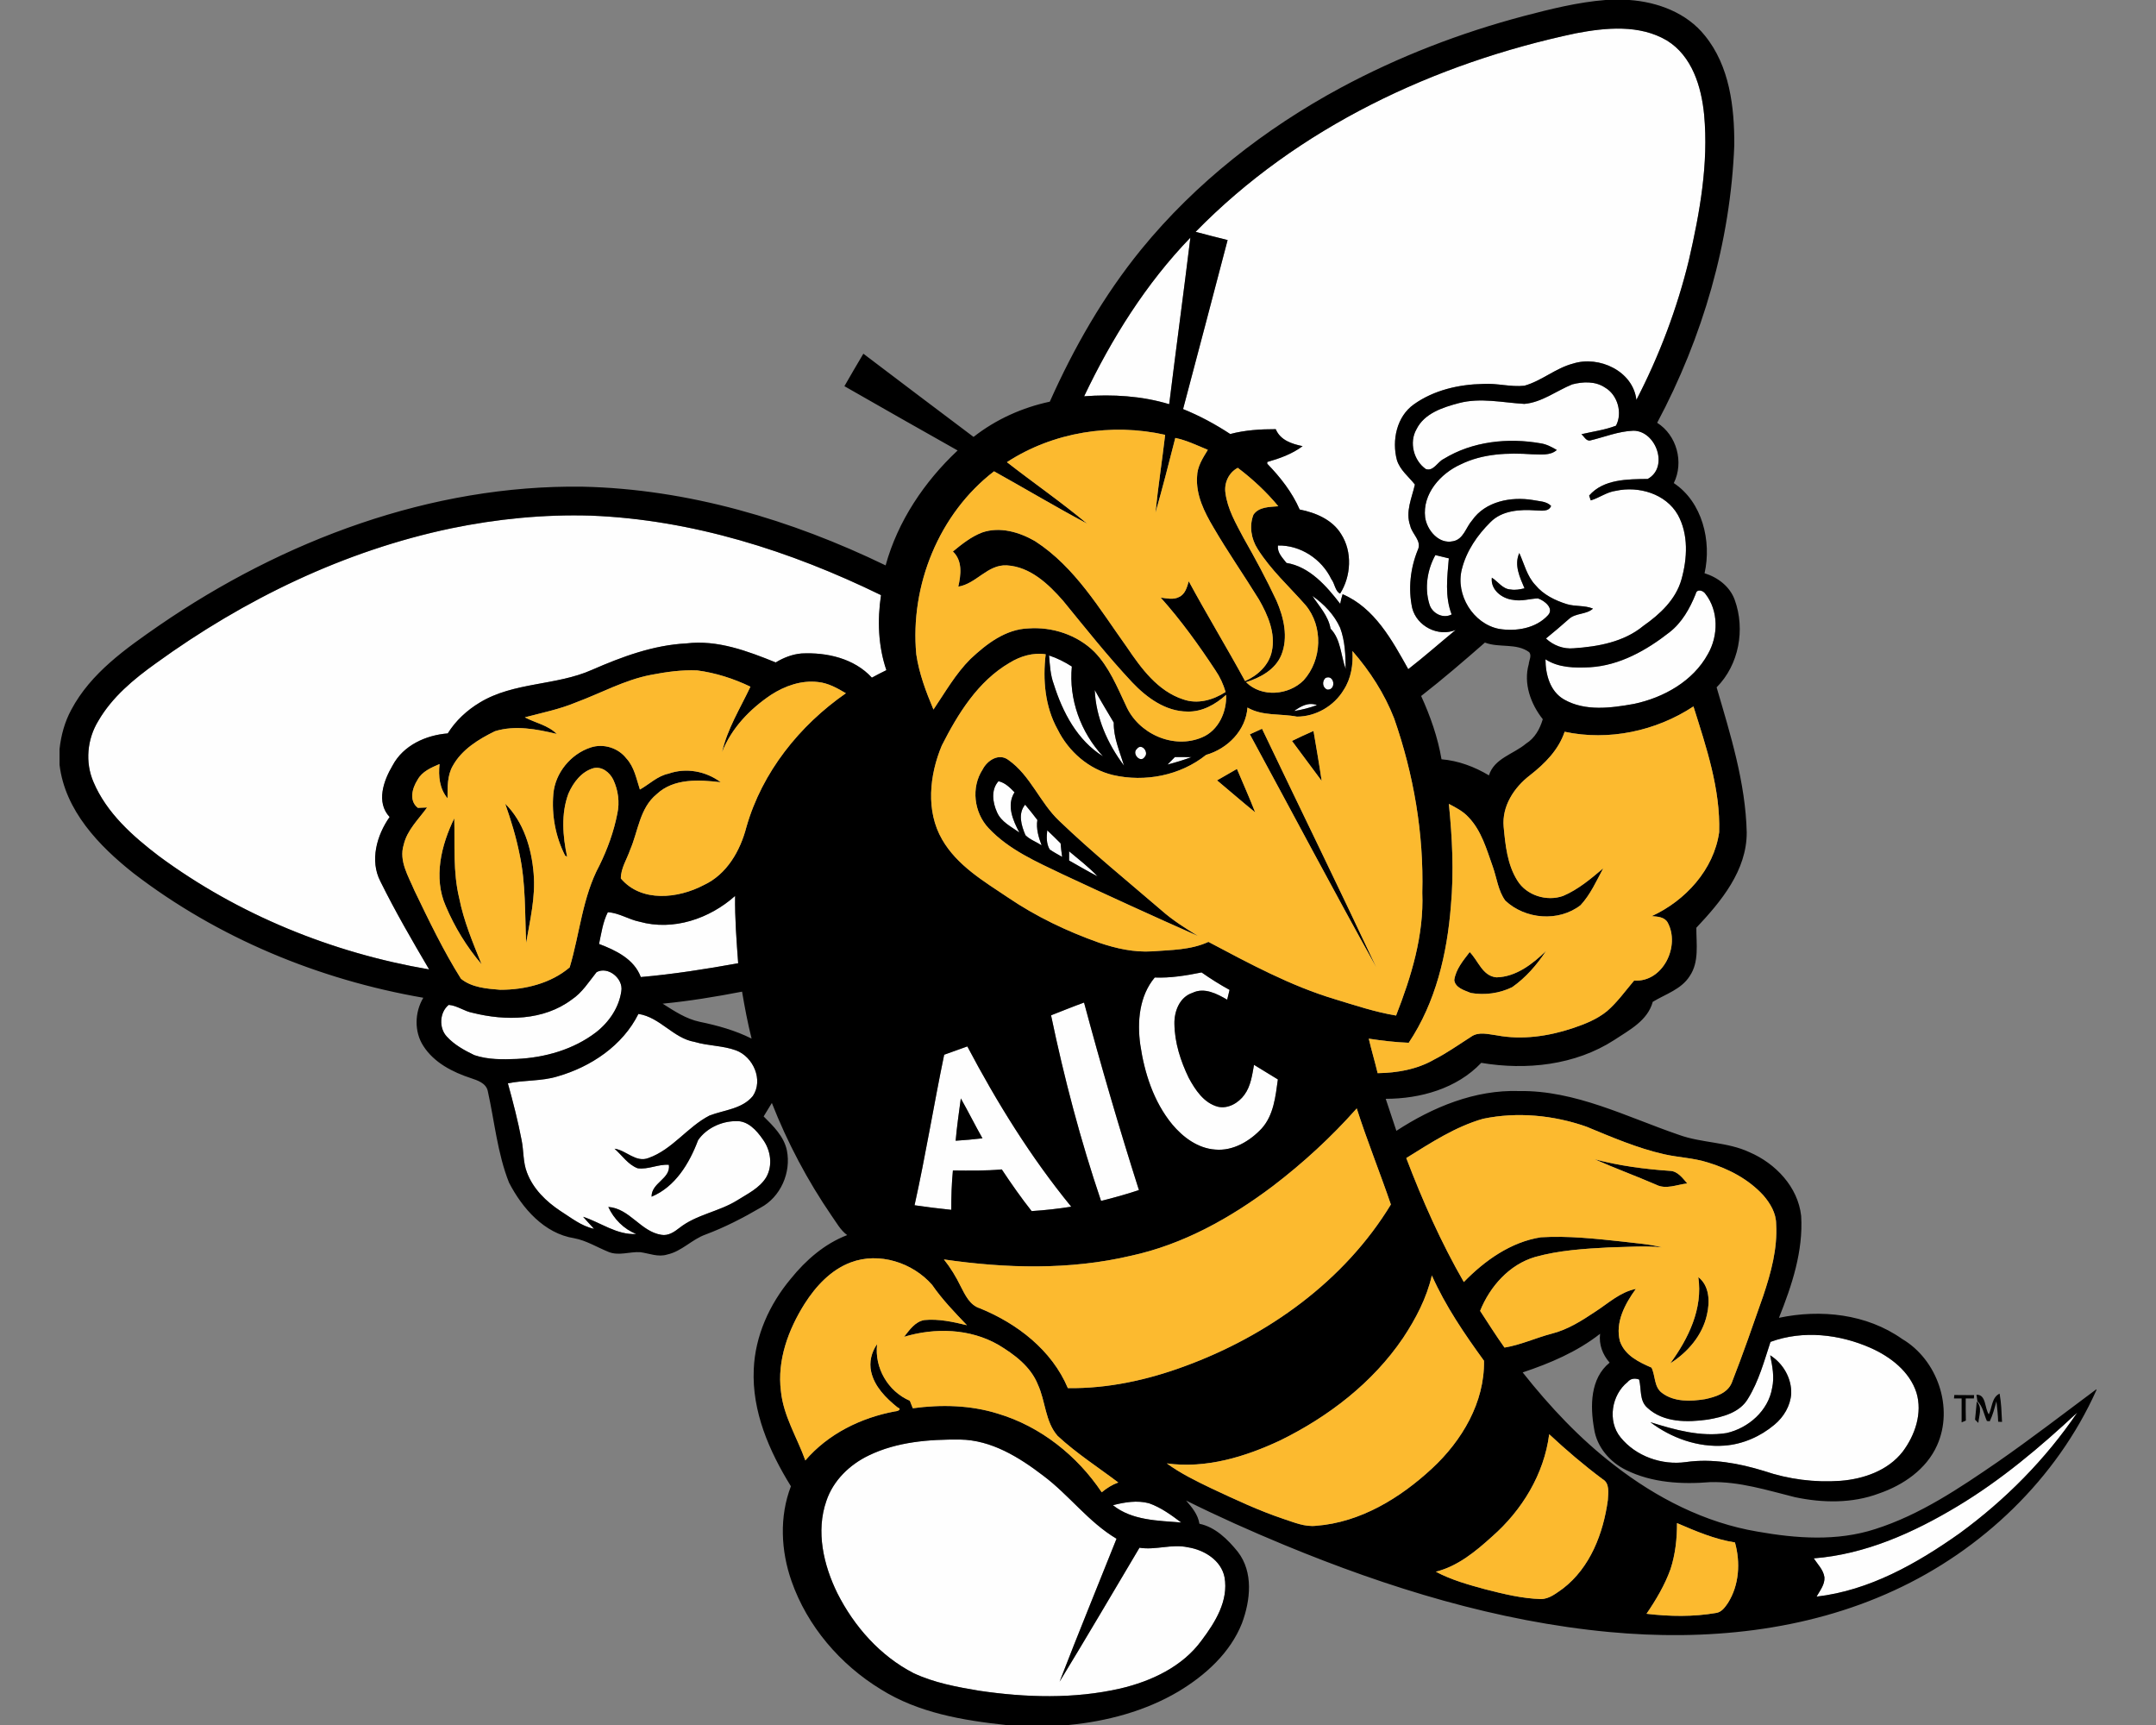 <?xml version="1.0" encoding="utf-8"?>
<svg xmlns="http://www.w3.org/2000/svg" height="1600px" style="shape-rendering:geometricPrecision; text-rendering:geometricPrecision; image-rendering:optimizeQuality; fill-rule:evenodd; clip-rule:evenodd" version="1.1" viewBox="0 0 2000 1600" width="2000px">
 <rect x="0" y="0" width="2000" height="1600" fill="#808080" stroke="none"/>
 <defs>
  <style type="text/css">
   
    .fil1 {fill:black;fill-rule:nonzero}
    .fil2 {fill:#FCBA2F;fill-rule:nonzero}
    .fil0 {fill:#FEFEFE;fill-rule:nonzero}
   
  </style>
 </defs>
 <g id="Capa_x0020_1">
  
  <g id="AIC_x0020_Yellow_x0020_Jackets.cdr">
   <path class="fil0" d="M1642.39 1244.65c30.14,-11.1 64.1,-7.14 93.05,5.66 18.24,8.16 35.99,21.72 42.34,41.42 5.74,19 -1.27,39.47 -12.8,54.81 -13.61,17.45 -36.04,25.25 -57.45,26.97 -24,1.75 -48.43,-1.37 -71.21,-9.14 -23.34,-7.14 -48.08,-11.73 -72.46,-8.23 -22.22,3.12 -46.45,-5.38 -60.65,-23.03 -12.24,-15.11 -8.25,-39.34 6.61,-51.2 2.76,-3.38 6.78,-3.76 10.71,-2.34 2.29,8.76 0.06,19.5 7.57,26.13 14.91,13.95 37.23,13.69 56.21,11 13.81,-2.39 29.66,-6.43 37.23,-19.43 9.98,-16.15 14.96,-34.74 20.85,-52.62zm-609.98 151.49c10.84,-2.79 22.47,-4.77 33.47,-1.8 11.05,3.86 20.62,10.89 29.89,17.85 -21.61,-1.8 -45.54,-1.78 -63.36,-16.05zm-226.47 -46.17c26.19,-12.7 55.95,-14.96 84.63,-14.73 29.05,0.38 54.8,16.38 77.15,33.47 24.05,17.98 41.98,43.05 68.04,58.52 -17.6,44.19 -35.68,88.18 -52.8,132.54 25.09,-41.17 49.47,-82.76 74.08,-124.19 14.96,2.42 29.84,-3.7 44.78,-0.43 15.06,2.34 31.01,11.91 34.13,27.86 3.81,21.74 -8.66,41.75 -21.16,58.36 -17.75,24.51 -46.65,37.97 -75.43,44.78 -42.97,9.83 -87.74,8.46 -131.12,2.06 -20.65,-3.48 -41.62,-7.32 -60.72,-16.28 -31.01,-15.93 -55.19,-43.33 -70.76,-74.19 -12.8,-26.08 -20.04,-57.22 -10.21,-85.48 6.3,-18.98 21.62,-33.76 39.39,-42.29zm1009.76 47.24c40.53,-24.31 76.8,-54.88 111.29,-87.04 -29.39,43.38 -66.87,81.15 -109.14,112.03 -39.54,28.01 -83.78,53.08 -132.72,58.72 3.12,-5.57 7.7,-11.08 7.32,-17.83 -0.92,-6.99 -6.25,-12.04 -9.93,-17.65 47.79,-3.71 92.54,-23.8 133.18,-48.23zm-1223.47 -456.76c20.16,3.07 32.25,22.57 52.21,25.98 12.55,3.76 26.01,3.3 38.3,7.82 16.03,5.94 25.58,27.48 15.65,42.34 -9.88,12.11 -26.67,12.9 -40.28,18.15 -20.5,10.6 -34.36,31.5 -56.48,39.34 -11.84,4.63 -20.73,-7.23 -31.57,-8.61 7.03,6.12 12.37,14.66 21.41,18.14 9.82,1.4 19.12,-3.94 29.02,-3.2 1.83,13.05 -16.25,16.48 -16.05,29.58 22.07,-9.26 35.08,-31 43.15,-52.46 7.6,-11.05 21.59,-17.55 34.9,-17.63 11.15,-0.66 19.35,8.51 25.14,16.89 7.34,10.03 9.48,24.3 3.05,35.35 -6.25,10.08 -17.47,15.29 -27.18,21.44 -16.83,10.36 -37.48,12.95 -53.2,25.32 -4.75,3.73 -10.34,7.57 -16.74,6.45 -19.2,-2.92 -29.48,-24.54 -49.27,-25.86 5.18,11.2 14.38,20.47 25.91,25.1 -18.06,1.01 -32.84,-10.65 -49.3,-15.98 3.33,3.81 6.78,7.44 10.16,11.18 -11.89,-2.54 -21.31,-10.32 -31.31,-16.64 -13.19,-8.76 -25.17,-20.42 -30.86,-35.48 -3.81,-9.62 -2.97,-20.21 -5.03,-30.22 -3.38,-17.73 -7.9,-35.23 -12.72,-52.6 15.23,-3.2 31.16,-1.83 46.14,-6.47 30.91,-8.87 60.37,-28.57 74.95,-57.93zm382.78 1.29c10.21,-3.96 20.32,-8.13 30.6,-11.83 15.65,58.36 32.59,116.39 50.92,173.94 -11.58,3.86 -23.34,7.11 -35.14,10.06 -19.1,-56.33 -34.24,-113.96 -46.38,-172.17zm96.18 -35.07c14.63,0.61 29.15,-1.83 43.45,-4.7 8.36,5.84 16.99,11.3 25.96,16.2 -0.56,2.26 -1.65,6.83 -2.21,9.09 -9.55,-5.53 -21.21,-11.7 -32.21,-6.34 -11.93,3.88 -16.99,17.14 -16.73,28.72 0.2,17.42 5.71,34.46 13.23,50.03 6.07,11.2 14.02,23.39 27.1,26.87 9.45,2.19 19.15,-3.55 24.56,-11.05 5.94,-8.05 7.21,-18.26 8.94,-27.81 7.41,4.45 14.78,9 22.14,13.54 -2.18,15.75 -3.86,33.04 -14.96,45.43 -10.99,11.81 -26.64,21.16 -43.3,19.61 -16.1,-1.17 -29.89,-11.5 -39.9,-23.54 -17.11,-20.9 -25.65,-47.49 -29.51,-73.88 -2.92,-21.28 -0.89,-45.08 13.44,-62.17zm-517.79 -4.95c10.74,-5.82 24.91,5.99 22.98,17.54 -2.11,15.29 -11.43,28.83 -23.42,38.2 -20.95,16.05 -47.46,23.54 -73.57,24.76 -13.16,0.54 -26.79,0.74 -39.41,-3.55 -9.22,-4.47 -18.57,-9.55 -25.53,-17.25 -7.49,-8 -6.68,-22.52 1.78,-29.35 7.92,0.6 14.42,5.96 22.2,7.36 30.5,7.64 65.77,7.34 91.93,-12.27 9.73,-6.47 15.9,-16.53 23.04,-25.44zm39.84 -46.81c31.32,8.76 64.97,-2.77 88.67,-23.9 -0.26,20.85 1.32,41.65 2.86,62.43 -29.91,5.43 -60.01,10.15 -90.33,12.82 -6.17,-16.68 -23.19,-24.81 -38.73,-30.7 2.13,-9.96 3.48,-20.27 8.13,-29.44 10.41,0.59 19.3,6.76 29.4,8.79zm398.53 -65.3c8.97,7.52 18.31,14.73 26.41,23.24 -9.01,-4.54 -17.62,-9.83 -26.43,-14.68 0,-2.87 0,-5.71 0.02,-8.56zm-20.29 -19.45c4.22,3.94 8.33,8 12.39,12.09 0.33,4.19 0.82,8.38 1.43,12.55 -3.89,-2.29 -7.88,-4.3 -11.53,-6.89 -3.23,-5.23 -2.98,-11.86 -2.29,-17.75zm-20.22 4.52c-3.78,-8.86 -7.18,-19.99 -0.3,-28.32 3.89,4.62 7.69,9.35 11.35,14.2 -1.29,8.08 1.14,16.02 3.94,23.52 -4.88,-3.25 -10.82,-5.21 -14.99,-9.4zm-26.38 -21.33c-4.07,-8.99 -5.79,-20.78 1.37,-28.73 6.19,1.37 10.61,5.89 14.88,10.26 -7.62,11.97 -1.52,26.11 4.5,37.31 -7.57,-5.38 -16.89,-9.83 -20.75,-18.84zm165.03 -51.18c5.13,0.03 10.23,0.03 15.36,0.08 -7.29,2.69 -14.73,4.98 -22.25,6.91 2.26,-2.37 4.57,-4.7 6.89,-6.99zm-35.23 -7.57c4.27,-5.76 11.33,3.1 7.24,7.42 -3.99,6.32 -12.34,-3.2 -7.24,-7.42zm145.75 -35.09c6.33,-4.5 13.34,-8.49 21.29,-5.49 -6.89,2.54 -14.02,4.34 -21.29,5.49zm-184.89 -19.51c5.62,10.24 11.69,20.19 17.63,30.22 -0.28,13.92 5.56,26.85 9.52,39.93 -15.26,-20.27 -26.08,-44.52 -27.15,-70.15zm214 -11.15c8.25,-3.78 10.41,11.28 1.8,10.8 -4.57,-1.61 -5.18,-7.62 -1.8,-10.8zm-256.36 -20.87c7.47,2.43 14.48,5.99 21.11,10.23 -2.95,30.43 8.2,60.98 28.85,83.28 -23.77,-14.76 -37.44,-40.92 -45.59,-66.85 -3.18,-8.53 -3.66,-17.67 -4.37,-26.66zm244.22 -55.24c10.79,7.52 20.34,17.44 25.78,29.56 4.52,12.11 5.05,25.32 5.13,38.15 -4.6,-12.47 -4.35,-27.26 -14.02,-37.34 -2.09,-11.91 -10.47,-20.65 -16.89,-30.37zm355.6 -1.83c0.99,-5.11 6.94,-3.3 8.99,-0.13 12.35,15.72 12.12,38.91 2.34,55.87 -13.81,25.27 -41.09,40.44 -68.57,46.25 -21.23,3.79 -45.21,7.11 -64.84,-4.09 -13.08,-7.46 -17.24,-23.23 -17.27,-37.3 12.19,7.95 27.23,8.1 41.27,7.39 27.46,-1.63 52.42,-15.7 73.63,-32.33 11.71,-9.05 19.02,-22.18 24.45,-35.66zm-247.06 9.37c-4.59,-14.96 -1.95,-31.82 5.57,-45.41 4.11,1.07 8.33,2.01 12.49,3.02 -1.47,17.35 -3.86,35.25 2.62,52.04 -8.13,4.29 -18.31,-1.09 -20.68,-9.65zm-907.43 -70.22c42.57,-8.79 86.12,-13.08 129.58,-11.79 93.92,3.66 185.19,32.71 269.18,73.73 -3.48,23.29 -2.64,47.21 4.98,69.61 -4.55,2.21 -9.04,4.52 -13.46,6.94 -16.41,-17.88 -41.73,-23.57 -65.14,-22.45 -8.62,0.71 -16.72,3.91 -24.06,8.33 -26.21,-10.57 -54.02,-21.13 -82.79,-17.65 -30.65,1.54 -59.71,12.34 -87.57,24.5 -33.29,14.86 -72.43,11.18 -104.05,30.3 -11.94,7.14 -22.45,16.84 -29.82,28.68 -20.31,1.62 -41.27,11.07 -51.17,29.73 -8.33,14 -15.57,34.14 -2.77,47.8 -11.88,16.86 -18.56,40.38 -8.56,59.71 13.79,27.89 29.44,54.86 45.23,81.68 -90.03,-15.39 -176.96,-50.72 -250.56,-105.02 -24.43,-18.62 -48.64,-40.03 -60.85,-68.9 -7.87,-18.24 -5.82,-39.77 4.52,-56.61 12.82,-22.15 32.94,-38.81 53.49,-53.49 81.75,-59.25 174.7,-104.35 273.82,-125.1zm1039.88 -133.51c9.9,-2.59 21.53,-3.13 30.4,2.87 11.78,6.73 16.56,23.62 10.26,35.43 -10.31,3.98 -21.39,5.4 -32.08,7.89 2.49,1.96 4.12,6.1 7.77,5.9 13.49,-3.18 26.54,-8.67 40.56,-9.15 20.98,0.18 33.04,33.91 13.18,44.75 -18.64,0.26 -40.99,0.05 -54.32,15.42 0.38,1.12 1.14,3.38 1.5,4.49 7.97,-2.36 14.86,-7.82 23.34,-8.91 21.13,-4.62 46.25,2.69 57.42,22.25 10.06,18.18 8.84,40.5 3.38,59.93 -5.23,18.7 -20.01,32.36 -35.38,43.13 -17.96,14.9 -41.98,19.22 -64.58,20.75 -9.48,0.91 -18.87,-2.62 -25.73,-9.07 7.16,-5.89 14.3,-11.81 21.21,-18.01 6.24,-5.84 16.12,-3.98 22.42,-9.7 -7.72,-3.22 -16.35,-1.78 -24.25,-4.16 -10.95,-3.43 -21.79,-8.72 -29.21,-17.73 -7.82,-8.26 -10.34,-19.66 -14.91,-29.69 -5,11.15 0.48,22.48 4.83,32.74 -4.19,0.94 -8.46,1.88 -12.73,1.09 -7.51,-0.25 -11.73,-7.34 -17.57,-10.95 -1.35,11.3 9.52,19.51 19.73,20.57 7.72,1.58 15.37,-1.11 23.06,-1.34 5.77,1.9 15.09,8.99 9.43,15.44 -11.21,12.37 -29.62,15.39 -45.44,12.85 -24.15,-4.65 -40.71,-31.74 -34.59,-55.42 4.16,-16.76 14.35,-31.59 26.54,-43.63 10.74,-10.92 27.4,-11.93 41.83,-10.87 4.85,0.03 12.04,1.7 14.42,-4.14 -4.37,-4.54 -11.3,-4.29 -17.06,-5.51 -20.04,-3.3 -43.89,1.17 -56.18,18.82 -5.84,6.53 -7.98,17.75 -17.85,19.43 -13.14,2.87 -24.03,-10.26 -25.76,-22.12 -2.66,-21.79 14.23,-40.76 33.02,-49.19 20.52,-10.09 43.88,-10.88 66.28,-9.35 7.65,0 16.61,1.55 22.84,-3.99 -4.63,-2.72 -9.45,-5.31 -14.81,-6.14 -30.4,-5.39 -63.47,-1.93 -90.08,14.42 -5.74,2.67 -9.53,11.81 -16.61,9.42 -11.28,-7.89 -15.65,-24.68 -8.74,-36.8 7.29,-14.95 24.56,-20.44 39.49,-24.4 20.02,-5.26 40.49,-0.41 60.65,0.76 16.2,-1.42 29.61,-12.06 44.32,-18.08zm-452.7 11.02c25.45,-53.46 57.29,-104.43 98.56,-147.18 -6.29,51.53 -13.3,102.99 -19.65,154.52 -25.5,-7.72 -52.45,-9.3 -78.91,-7.34zm456.23 -336.71c27.73,-5.29 58.94,-8.31 84.29,6.65 23.49,14.4 32.13,43.02 34.62,68.93 4.19,45.31 -4.02,90.72 -14.12,134.73 -10.95,45 -27.43,88.63 -48.72,129.75 -3.09,-26.77 -34.69,-41.29 -58.71,-33.7 -16.23,4.22 -29.16,16.08 -45.21,20.55 -12.75,1.39 -25.37,-2.49 -38.12,-1.66 -22.5,0.39 -45.79,5.69 -64.33,18.9 -16.05,11.3 -20.6,33.47 -15.82,51.61 2.87,9.37 10.89,15.41 16.71,22.8 -2.8,12.42 -8.97,25.17 -4.37,38.1 1.6,7.85 11.17,14.19 7.01,22.68 -6.86,16.89 -8.96,35.91 -5.13,53.79 4.29,16.84 24.1,27.05 40.3,20.32 -14.68,12.08 -28.92,24.68 -43.96,36.36 -14.98,-26.79 -31.23,-56.88 -60.9,-69.51 -0.96,2.92 -1.7,5.89 -2.23,8.92 -12.65,-16.41 -28.3,-34.47 -49.86,-37.95 -3.63,-4.77 -8.78,-9.55 -7.87,-16.15 20.8,-0.48 40.56,12.55 49.5,31.19 3.17,3.94 3.55,11.35 8.15,13.41 10.13,-15.98 11.58,-38.73 0.94,-55.19 -8.15,-13.41 -23.7,-19.91 -38.48,-22.81 -7.01,-16.07 -17.9,-29.91 -30.04,-42.43 0,-0.41 -0.03,-1.22 -0.03,-1.63 11.53,-3.3 23.11,-7.41 32.82,-14.7 -9.98,-2.04 -20.7,-5.51 -24.92,-15.75 -14.17,-0.03 -28.49,0.86 -42.23,4.5 -13.82,-9.07 -28.4,-16.94 -43.74,-23.14 13.79,-52.24 27.69,-104.48 41.32,-156.78 -9.9,-2.51 -19.83,-4.9 -29.68,-7.61 94.45,-96.69 221.63,-156.42 352.81,-184.18zm-586.06 947.43c7.16,-2.54 14.35,-5.06 21.49,-7.7 27.6,52.29 58.92,102.86 96.4,148.67 -12.19,1.91 -24.45,3.31 -36.77,4.07 -9.83,-12.45 -18.92,-25.45 -27.68,-38.66 -15.09,1.4 -30.23,1.1 -45.34,0.97 -1.17,12.11 -1.55,24.33 -1.52,36.52 -11.4,-1.14 -22.73,-2.59 -34.06,-4.24 10.29,-46.33 17.83,-93.18 27.48,-139.63zm15.44 40.53l0 0c-1.75,13.05 -3.65,26.11 -4.8,39.24 8.28,-0.56 16.59,-1.22 24.87,-2.24 -6.91,-12.21 -13.14,-24.78 -20.07,-37zm750.78 238.25l0 0c2.04,9.95 4.12,20.24 1.81,30.37 -3.51,21.06 -21.97,37.16 -42.21,41.76 -24.03,3.83 -47.95,-2.95 -70.71,-10.06 19.48,14.7 44.07,23.52 68.65,21.71 17.04,-1.22 33.45,-8.45 46.48,-19.43 8.58,-7.13 14.78,-17.49 15.51,-28.77 0.44,-14.3 -7.51,-28.04 -19.53,-35.58z"/>
   <path class="fil1" d="M911.57 713.63c4.29,-8.41 15.14,-15.42 23.95,-8.69 20.47,14.4 29.15,39.57 47.11,56.48 30.32,29.08 62.98,55.6 94.83,82.97 10.36,9.17 22.12,16.54 33.85,23.78 -41.92,-18.49 -83.58,-37.64 -125.13,-57.02 -24.38,-11.71 -50.21,-22.86 -69.05,-42.95 -13.64,-14.45 -16.56,-37.76 -5.56,-54.57zm922.16 586.28c5.43,5.44 2.03,13.29 1.47,19.91 -0.76,-0.76 -2.28,-2.28 -3.05,-3.04 0.69,-5.62 0.97,-11.28 1.58,-16.87zm11.17 11.97c3.18,-6.35 2.72,-15.9 10.03,-19.23 1.58,8.66 1.81,17.47 2.24,26.23l-3.58 -0.2c-0.23,-6.35 -0.84,-12.65 -1.63,-18.92 -1.7,6.25 -3.32,12.65 -6.17,18.51l-2.66 -0.25c-2.85,-6.17 -3.61,-13.41 -8.77,-18.29 -0.23,-1.52 -0.66,-4.54 -0.89,-6.07 9.12,-0.3 7.4,12.37 11.43,18.22zm-32 -17.96c6.1,0.05 12.22,0.08 18.34,0.13l-0.18 3.04c-1.88,0 -5.69,0.03 -7.57,0.03 -0.05,6.83 -0.05,13.66 0.13,20.52 -1.32,0.56 -2.64,1.12 -3.94,1.65 0,-7.39 0,-14.81 0,-22.2 -1.77,0.03 -5.3,0.03 -7.08,0.03 0.07,-0.79 0.23,-2.39 0.3,-3.2zm-170.82 -36.85c12.02,7.54 19.97,21.28 19.53,35.58 -0.73,11.28 -6.93,21.64 -15.51,28.77 -13.03,10.98 -29.44,18.21 -46.48,19.43 -24.58,1.81 -49.17,-7.01 -68.65,-21.71 22.76,7.11 46.68,13.89 70.71,10.06 20.24,-4.6 38.7,-20.7 42.21,-41.76 2.31,-10.13 0.23,-20.42 -1.81,-30.37zm-66.66 -72.56c10.54,8.28 10.82,23.06 8,35.02 -4.19,19.02 -17.78,34.75 -33.96,44.98 16.81,-23.01 30.32,-50.69 25.96,-80zm-96.1 -109.23c22.78,5.97 46.12,9.11 69.58,10.71 7.29,0.13 11.96,6.69 16.28,11.69 -9.52,1.01 -19.6,5.84 -28.82,1.19 -18.87,-8.2 -38.25,-15.24 -57.04,-23.59zm-588.02 -56.46c6.93,12.22 13.16,24.79 20.07,37 -8.28,1.02 -16.59,1.68 -24.87,2.24 1.15,-13.13 3.05,-26.19 4.8,-39.24zm542.89 -136.81c-8.41,12.82 -18.8,24.79 -31.4,33.62 -11.65,5.74 -25.57,7.65 -38.35,5.39 -5.81,-2.42 -14.45,-4.65 -15.41,-11.94 1.45,-10.13 8.33,-18.16 14.32,-26.01 8.03,8.01 11.76,22.23 24.84,23.45 18.11,-0.41 33.53,-12.37 46,-24.51zm-1020.7 -41.58c-11.64,-26.31 -4.2,-56.68 7.92,-81.42 0.63,24.69 -1.3,49.73 4.57,73.98 4.19,21.31 12.65,41.35 20.75,61.36 -13.79,-16.05 -24.97,-34.46 -33.24,-53.92zm55.16 -94.98c17.06,16.91 24.48,41.37 26.38,64.81 1.88,21.72 -3.35,43.05 -6.95,64.28 -1.25,-27.4 -0.31,-55.14 -6.1,-82.13 -3.17,-16 -7.95,-31.6 -13.33,-46.96zm660.34 -21.64c6.12,-3.58 12.29,-7.11 18.46,-10.61 5.64,13.4 11.61,26.69 16.89,40.25 -11.98,-9.65 -23.51,-19.81 -35.35,-29.64zm69.51 -36.57c6.58,-3.28 13.26,-6.3 19.96,-9.25 2.57,15.42 5.34,30.79 7.57,46.28 -9.27,-12.29 -18.31,-24.74 -27.53,-37.03zm-39.08 -6.15c3.76,-1.72 7.49,-3.43 11.3,-5.13 35.25,73.75 71.24,147.2 105.95,221.21 -39.87,-71.54 -78.14,-144.05 -117.25,-216.08zm330 -681.09l22.17 0c26.24,1.88 53.13,11.94 69.92,33.02 23.01,28.21 27.46,66.33 27.3,101.51 -3.48,89.85 -29.3,178.41 -71.54,257.62 18.24,11.53 24.97,36.68 15.42,55.93 26.51,17.55 35.25,53.89 28.54,83.63 12.32,3.81 23.49,12.26 27.99,24.71 9.9,27.38 3.96,60.24 -16.81,81.12 12.87,43.93 26.82,88.4 27.93,134.52 0.13,35.36 -23.79,64.13 -46.73,88.46 -0.1,14.94 2.8,31.54 -6.09,44.73 -7.82,12.44 -22.5,16.78 -34.36,24 -4.75,17.52 -21.77,26.13 -35.76,35.42 -36.17,23.37 -81.55,28.22 -123.33,21.16 -22.6,23.87 -56.53,33.35 -88.61,33.37 3.3,9.88 6.58,19.79 9.88,29.69 33.7,-21.94 72.79,-38.22 113.65,-36.9 52.47,-0.81 99.94,24.02 148.34,40.58 21.31,7.77 44.93,6.45 65.63,16.18 24.1,10.39 44.88,32.1 47.87,58.97 2.06,32.74 -8.61,64.61 -20.59,94.61 38.73,-8.18 81.34,-3.66 114.26,19.6 32.71,19.25 48.12,63.82 32.4,98.72 -9.95,22.27 -31.44,36.88 -53.89,44.62 -24.81,9.32 -52.27,8.84 -77.89,3.43 -25.81,-6.43 -51.68,-14.68 -78.6,-13.97 -26.29,2.19 -54.02,0.69 -78.05,-11.2 -15.06,-7.31 -27.25,-21.43 -29.71,-38.3 -3.71,-21 -3.69,-46.63 14.4,-61.33 -6.53,-7.44 -10.06,-16.81 -8.84,-26.77 -21.21,16.66 -46.43,27.38 -71.82,35.84 25.11,31.72 53,61.48 85.15,86.17 38.78,30.09 83.91,53.31 132.65,61.48 35.96,6.38 73.85,9.15 109.13,-2.31 41.63,-13.2 78.22,-37.97 113.93,-62.47 31.06,-21.59 61.05,-44.7 91.4,-67.3l0 0.78c-36.92,82.39 -106.31,148.6 -188.03,186.03 -82.04,37.82 -174.76,46.79 -263.93,38.4 -104.05,-9.75 -204.93,-40.86 -301.16,-80.63 -30.88,-12.78 -61.43,-26.41 -91.37,-41.32 5.46,6.3 11.04,12.98 12.37,21.54 14.85,3.12 26.31,14.52 35.55,25.93 14.73,18.97 11.79,45.18 3.91,66.36 -10.89,27.5 -33.98,48.3 -58.87,63.26 -30.91,18.29 -66.39,27.68 -101.97,31.11l-58.18 0c-40,-4.29 -81.19,-11.27 -115.86,-33.01 -37.77,-22.99 -68.34,-58.59 -83,-100.53 -9.85,-28.11 -11.35,-59.8 -0.53,-87.89 -20.12,-32.49 -36.27,-69.51 -34.47,-108.47 1.22,-30.96 14.61,-60.42 34.32,-83.97 13.96,-17.29 31.34,-32.5 52.34,-40.53 -6.32,-4.62 -9.98,-11.71 -14.43,-17.93 -22.37,-32.63 -40.99,-67.81 -55.44,-104.63 -2.49,4.19 -5.1,8.3 -7.62,12.49 8.99,8.94 18.8,18.52 21.54,31.42 4.16,20.52 -5.76,43.35 -24.46,53.25 -16.3,9.53 -33.16,18.19 -50.87,24.84 -12.77,4.5 -22.19,15.67 -35.65,18.57 -8.36,2.66 -16.66,-1.02 -24.89,-2.16 -9.91,-0.66 -20.12,3.73 -29.74,-0.33 -10.54,-4.27 -20.37,-10.49 -31.7,-12.62 -27.78,-4.37 -48.15,-27.81 -60.44,-51.61 -10.77,-27.2 -13.41,-56.76 -19.74,-85.13 -1.72,-7.16 -9.37,-9.65 -15.51,-11.71 -16.99,-5.56 -34.24,-14.32 -44.17,-29.81 -8.68,-13.31 -8.13,-31.32 -0.08,-44.78 -96.98,-16.79 -190.73,-55.49 -268.95,-115.6 -32,-25.33 -63.39,-58.06 -68.49,-100.42l0 -14.66c1.37,-12.67 4.77,-25.19 10.87,-36.44 18.13,-34.14 50.69,-56.84 81.7,-78.33 114.89,-78.85 252.01,-130.54 392.63,-128.58 97.76,2.13 193.53,30.6 281.1,72.99 11.3,-41.02 35.93,-77.64 66.79,-106.59 -35.07,-19.76 -70.09,-39.62 -105.02,-59.63 5.82,-10.06 11.59,-20.14 17.58,-30.12 34.03,25.8 68.09,51.55 102.22,77.18 20.67,-16.23 45.08,-27.2 70.73,-32.69 22.43,-50.26 50.01,-98.46 84.8,-141.2 50.57,-61.95 114.8,-112.08 185.02,-149.95 53.69,-28.9 110.98,-50.94 169.88,-66.54 24.94,-6.52 50.11,-12.85 75.88,-14.88zm-27.5 30.86l0 0c-131.18,27.76 -258.36,87.49 -352.81,184.18 9.85,2.71 19.78,5.1 29.68,7.61 -13.63,52.3 -27.53,104.54 -41.32,156.78 15.34,6.2 29.92,14.07 43.74,23.14 13.74,-3.64 28.06,-4.53 42.23,-4.5 4.22,10.24 14.94,13.71 24.92,15.75 -9.71,7.29 -21.29,11.4 -32.82,14.7 0,0.41 0.03,1.22 0.03,1.63 12.14,12.52 23.03,26.36 30.04,42.43 14.78,2.9 30.33,9.4 38.48,22.81 10.64,16.46 9.19,39.21 -0.94,55.19 -4.6,-2.06 -4.98,-9.47 -8.15,-13.41 -8.94,-18.64 -28.7,-31.67 -49.5,-31.19 -0.91,6.6 4.24,11.38 7.87,16.15 21.56,3.48 37.21,21.54 49.86,37.95 0.53,-3.03 1.27,-6 2.23,-8.92 29.67,12.63 45.92,42.72 60.9,69.51 15.04,-11.68 29.28,-24.28 43.96,-36.36 -16.2,6.73 -36.01,-3.48 -40.3,-20.32 -3.83,-17.88 -1.73,-36.9 5.13,-53.79 4.16,-8.49 -5.41,-14.83 -7.01,-22.68 -4.6,-12.93 1.57,-25.68 4.37,-38.1 -5.82,-7.39 -13.84,-13.43 -16.71,-22.8 -4.78,-18.14 -0.23,-40.31 15.82,-51.61 18.54,-13.21 41.83,-18.51 64.33,-18.9 12.75,-0.83 25.37,3.05 38.12,1.66 16.05,-4.47 28.98,-16.33 45.21,-20.55 24.02,-7.59 55.62,6.93 58.71,33.7 21.29,-41.12 37.77,-84.75 48.72,-129.75 10.1,-44.01 18.31,-89.42 14.12,-134.73 -2.49,-25.91 -11.13,-54.53 -34.62,-68.93 -25.35,-14.96 -56.56,-11.94 -84.29,-6.65zm-456.23 336.71l0 0c26.46,-1.96 53.41,-0.38 78.91,7.34 6.35,-51.53 13.36,-102.99 19.65,-154.52 -41.27,42.75 -73.11,93.72 -98.56,147.18zm452.7 -11.02l0 0c-14.71,6.02 -28.12,16.66 -44.32,18.08 -20.16,-1.17 -40.63,-6.02 -60.65,-0.76 -14.93,3.96 -32.2,9.45 -39.49,24.4 -6.91,12.12 -2.54,28.91 8.74,36.8 7.08,2.39 10.87,-6.75 16.61,-9.42 26.61,-16.35 59.68,-19.81 90.08,-14.42 5.36,0.83 10.18,3.42 14.81,6.14 -6.23,5.54 -15.19,3.99 -22.84,3.99 -22.4,-1.53 -45.76,-0.74 -66.28,9.35 -18.79,8.43 -35.68,27.4 -33.02,49.19 1.73,11.86 12.62,24.99 25.76,22.12 9.87,-1.68 12.01,-12.9 17.85,-19.43 12.29,-17.65 36.14,-22.12 56.18,-18.82 5.76,1.22 12.69,0.97 17.06,5.51 -2.38,5.84 -9.57,4.17 -14.42,4.14 -14.43,-1.06 -31.09,-0.05 -41.83,10.87 -12.19,12.04 -22.38,26.87 -26.54,43.63 -6.12,23.68 10.44,50.77 34.59,55.42 15.82,2.54 34.23,-0.48 45.44,-12.85 5.66,-6.45 -3.66,-13.54 -9.43,-15.44 -7.69,0.23 -15.34,2.92 -23.06,1.34 -10.21,-1.06 -21.08,-9.27 -19.73,-20.57 5.84,3.61 10.06,10.7 17.57,10.95 4.27,0.79 8.54,-0.15 12.73,-1.09 -4.35,-10.26 -9.83,-21.59 -4.83,-32.74 4.57,10.03 7.09,21.43 14.91,29.69 7.42,9.01 18.26,14.3 29.21,17.73 7.9,2.38 16.53,0.94 24.25,4.16 -6.3,5.72 -16.18,3.86 -22.42,9.7 -6.91,6.2 -14.05,12.12 -21.21,18.01 6.86,6.45 16.25,9.98 25.73,9.07 22.6,-1.53 46.62,-5.85 64.58,-20.75 15.37,-10.77 30.15,-24.43 35.38,-43.13 5.46,-19.43 6.68,-41.75 -3.38,-59.93 -11.17,-19.56 -36.29,-26.87 -57.42,-22.25 -8.48,1.09 -15.37,6.55 -23.34,8.91 -0.36,-1.11 -1.12,-3.37 -1.5,-4.49 13.33,-15.37 35.68,-15.16 54.32,-15.42 19.86,-10.84 7.8,-44.57 -13.18,-44.75 -14.02,0.48 -27.07,5.97 -40.56,9.15 -3.65,0.2 -5.28,-3.94 -7.77,-5.9 10.69,-2.49 21.77,-3.91 32.08,-7.89 6.3,-11.81 1.52,-28.7 -10.26,-35.43 -8.87,-6 -20.5,-5.46 -30.4,-2.87zm-524.32 72.12l0 0c24.61,19.2 50.39,36.98 74.34,56.99 -29.11,-15.49 -57.45,-32.45 -86.28,-48.5 -51.12,39.23 -78.07,105.98 -72.15,169.72 2.62,17.78 8.99,34.75 15.95,51.23 10.84,-16 20.47,-33.09 34.24,-46.83 14.85,-13.97 32.66,-27.76 53.94,-28.42 22.17,-1.58 45.2,6.02 61.1,21.74 13.59,13.97 21.03,32.38 29.23,49.72 11.31,26.09 43.92,41 70.61,29.62 15.26,-6.35 23.03,-23.57 22.35,-39.44 -9.83,8.86 -22.17,15.87 -35.79,15.49 -20.39,-0.05 -37.89,-12.93 -51.35,-27.1 -22.6,-24.1 -43.12,-50.01 -64.02,-75.56 -13.59,-15.56 -30.51,-31.64 -52.27,-32.94 -17.93,-0.91 -28.19,16.99 -45.03,19.76 2.51,-11.15 4.11,-23.87 -4.98,-32.63 8.33,-6.83 16.94,-13.74 27.13,-17.63 16.48,-5.71 34.61,-0.35 49.14,8.08 37.13,24.02 59.83,62.98 85,98.11 13.34,19.76 28.7,40.94 52.4,48.63 13.35,4.75 27.78,0.54 39.28,-6.85 -2.08,-7.14 -5.18,-13.95 -9.39,-20.07 -15.49,-23.52 -32,-46.47 -50.8,-67.48 5.62,0.66 11.64,2.24 16.99,-0.56 5.72,-2.56 7.45,-9.16 9.02,-14.63 16.86,31.17 35.3,61.47 52.27,92.6 11.65,-5.13 22.22,-14.78 24.84,-27.73 3.58,-16.79 -3.76,-33.58 -11.94,-47.87 -13.87,-22.48 -29,-44.17 -42.29,-67 -8.43,-14.22 -16.33,-30 -15.16,-47.04 0.1,-9.29 5.33,-17.22 9.98,-24.84 -9.88,-4.08 -19.63,-8.83 -30.17,-11.04 -5.89,23.16 -11.83,46.35 -18.39,69.33 2.42,-24.13 6.15,-48.13 8.97,-72.2 -49.68,-11.2 -103.95,-2.57 -146.77,25.34zm202.67 28.3l0 0c1.88,15.16 9.75,28.59 16.78,41.88 10.85,19.07 21.29,38.42 30.61,58.31 6.8,15.61 11.12,34.03 4.47,50.43 -5.62,13.57 -19.41,20.93 -32.69,25.15 14.45,14.35 39.52,12.21 53.41,-1.75 17.14,-18.98 18.26,-50.04 1.73,-69.77 -15.06,-17.17 -32.31,-32.66 -44.5,-52.17 -5.91,-9.24 -7.84,-21.23 -3.83,-31.59 4.98,-7.52 15.11,-7.19 23.08,-7.9 -11.04,-13.36 -23.77,-25.19 -37.58,-35.63 -8.26,4.29 -12.75,13.89 -11.48,23.04zm-718.23 33.09l0 0c-99.12,20.75 -192.07,65.85 -273.82,125.1 -20.55,14.68 -40.67,31.34 -53.49,53.49 -10.34,16.84 -12.39,38.37 -4.52,56.61 12.21,28.87 36.42,50.28 60.85,68.9 73.6,54.3 160.53,89.63 250.56,105.02 -15.79,-26.82 -31.44,-53.79 -45.23,-81.68 -10,-19.33 -3.32,-42.85 8.56,-59.71 -12.8,-13.66 -5.56,-33.8 2.77,-47.8 9.9,-18.66 30.86,-28.11 51.17,-29.73 7.37,-11.84 17.88,-21.54 29.82,-28.68 31.62,-19.12 70.76,-15.44 104.05,-30.3 27.86,-12.16 56.92,-22.96 87.57,-24.5 28.77,-3.48 56.58,7.08 82.79,17.65 7.34,-4.42 15.44,-7.62 24.06,-8.33 23.41,-1.12 48.73,4.57 65.14,22.45 4.42,-2.42 8.91,-4.73 13.46,-6.94 -7.62,-22.4 -8.46,-46.32 -4.98,-69.61 -83.99,-41.02 -175.26,-70.07 -269.18,-73.73 -43.46,-1.29 -87.01,3 -129.58,11.79zm907.43 70.22l0 0c2.37,8.56 12.55,13.94 20.68,9.65 -6.48,-16.79 -4.09,-34.69 -2.62,-52.04 -4.16,-1.01 -8.38,-1.95 -12.49,-3.02 -7.52,13.59 -10.16,30.45 -5.57,45.41zm247.06 -9.37l0 0c-5.43,13.48 -12.74,26.61 -24.45,35.66 -21.21,16.63 -46.17,30.7 -73.63,32.33 -14.04,0.71 -29.08,0.56 -41.27,-7.39 0.03,14.07 4.19,29.84 17.27,37.3 19.63,11.2 43.61,7.88 64.84,4.09 27.48,-5.81 54.76,-20.98 68.57,-46.25 9.78,-16.96 10.01,-40.15 -2.34,-55.87 -2.05,-3.17 -8,-4.98 -8.99,0.13zm-355.6 1.83l0 0c6.42,9.72 14.8,18.46 16.89,30.37 9.67,10.08 9.42,24.87 14.02,37.34 -0.08,-12.83 -0.61,-26.04 -5.13,-38.15 -5.44,-12.12 -14.99,-22.04 -25.78,-29.56zm100.92 92.82l0 0c8.54,18.75 15.45,38.35 18.9,58.7 15.64,1.32 30.58,6.9 43.99,14.93 4.87,-15.87 22.93,-19.71 34.38,-29.44 8.21,-5.1 12.88,-13.63 15.57,-22.65 -11.22,-14.15 -18.13,-33.22 -13,-51.15 0.28,-3.61 2.92,-7.72 0.43,-11 -11.91,-8.78 -27.81,-3.78 -41.12,-8.94 -19.35,16.94 -38.85,33.73 -59.15,49.55zm-63.74 -41.7l0 0c0.79,12.47 -1.17,25.47 -8.13,36.07 -8.91,14.95 -25.93,24.78 -43.35,24.78 -15.34,-3.02 -31.77,-0.25 -45.89,-8.43 -1.5,21.23 -18.52,38.25 -38.38,43.91 -23.9,19.18 -56.63,25.5 -86.3,18.72 -22.47,-5.33 -41.27,-21.79 -51.43,-42.31 -11.75,-21.13 -13.89,-46.1 -11.07,-69.72 -11.71,-1.8 -23.49,1.76 -33.42,7.85 -29.36,17.09 -47.98,47.24 -62.96,76.8 -11.43,27.25 -15.03,60.75 0.36,87.21 13.89,24.08 38.45,38.56 60.85,53.59 26.21,17.8 54.98,31.54 84.8,42.08 15.74,5.36 32.35,9.04 49.09,8 17.6,-1.34 35.89,-1.21 52.24,-8.78 38.02,20.11 76.19,40.83 117.59,53.23 18.64,5.69 37.21,11.88 56.48,15.08 14.17,-36.24 25.91,-74.56 24.31,-113.9 1.47,-54.91 -8,-109.87 -26.11,-161.68 -8.94,-22.96 -22.5,-43.96 -38.68,-62.5zm-281.4 4.12l0 0c0.71,8.99 1.19,18.13 4.37,26.66 8.15,25.93 21.82,52.09 45.59,66.85 -20.65,-22.3 -31.8,-52.85 -28.85,-83.28 -6.63,-4.24 -13.64,-7.8 -21.11,-10.23zm-369.4 18l0 0c-24.38,4.67 -46.24,16.92 -69.33,25.48 -15.31,6.4 -31.62,9.67 -47.59,13.89 9.83,5.18 21.56,7.29 29.64,15.39 -18.6,-4.45 -38.66,-8.31 -57.35,-2.52 -15.11,7.39 -30.66,16.87 -39.06,32 -5.31,9.15 -4.88,20.04 -4.93,30.25 -7.49,-8.99 -8.61,-20.55 -7.41,-31.8 -7.67,3.31 -16.21,6.86 -20.4,14.63 -4.95,7.7 -8.18,19.48 0.31,26.01 2.13,-0.1 6.4,-0.26 8.53,-0.36 -7.92,11.05 -18.51,20.83 -21.71,34.62 -4.63,15.08 4.41,29.18 10.03,42.56 13.38,27.69 26.71,55.62 43.1,81.68 10,8.18 24,9.25 36.44,10.24 22.71,0.02 46.88,-5.84 64.41,-20.78 9.42,-31.41 11.83,-65.34 27.65,-94.63 7.45,-15.21 13.31,-31.31 16.54,-47.95 2.36,-10.61 0.79,-21.89 -3.81,-31.64 -3.33,-6.68 -10.39,-12.37 -18.24,-10.57 -11.22,3.18 -18.84,13.39 -23.31,23.62 -6.96,18.72 -5.28,39.44 -1.19,58.59 -0.46,-0.25 -1.4,-0.81 -1.86,-1.09 -8.96,-17.55 -12.65,-37.71 -10.92,-57.32 1.7,-19.48 16.23,-37 34.69,-43 11.81,-3.88 25.43,0.36 33.02,10.14 7.39,7.97 9.29,18.92 12.57,28.9 8.84,-4.95 16.25,-12.57 26.51,-14.73 16.44,-5.77 34.65,-2.34 48.49,7.95 -20.09,-2.34 -43.58,-3.86 -59.48,11.12 -15.7,12.85 -17.07,34.14 -24.59,51.61 -2.99,8.73 -8.63,17.04 -8.61,26.51 19.03,22.55 53.16,18.64 76.83,6.2 21.51,-9.91 34.01,-31.93 39.69,-54.02 14.56,-50.79 49.22,-94.07 92.25,-123.96 -7.98,-4.7 -16.36,-9.45 -25.76,-10.39 -15.46,-1.88 -30.85,3.58 -43.7,11.89 -19.58,13.15 -36.68,30.85 -45.39,53.07 4.9,-21.66 16.92,-40.73 26.29,-60.64 -15.52,-7.47 -32.21,-12.83 -49.3,-15.09 -14.42,-0.66 -28.9,1.4 -43.05,4.14zm625.76 2.87l0 0c-3.38,3.18 -2.77,9.19 1.8,10.8 8.61,0.48 6.45,-14.58 -1.8,-10.8zm-214 11.15l0 0c1.07,25.63 11.89,49.88 27.15,70.15 -3.96,-13.08 -9.8,-26.01 -9.52,-39.93 -5.94,-10.03 -12.01,-19.98 -17.63,-30.22zm184.89 19.51l0 0c7.27,-1.15 14.4,-2.95 21.29,-5.49 -7.95,-3 -14.96,0.99 -21.29,5.49zm251 19.22l0 0c-5.66,16.89 -18.39,29.59 -32.1,40.31 -14.73,11.25 -26.24,28.67 -24.46,47.92 1.6,16.97 3.38,35 12.7,49.75 8.46,13.87 27.25,19.66 42.34,14.33 14.01,-5.92 25.8,-15.9 37.3,-25.63 -6.27,11.73 -11.86,24.28 -20.97,34.16 -20.35,15.8 -51.36,13.21 -69.87,-4.22 -6.66,-9.16 -7.85,-20.92 -11.56,-31.36 -5.74,-16.08 -10.46,-33.47 -22.62,-46.07 -5.01,-5.51 -11.74,-8.87 -18.16,-12.29 3.17,31.46 4.75,63.21 1.87,94.75 -3.52,44.42 -14.06,89.35 -39.11,126.83 -12.41,-0.43 -24.76,-1.98 -37.05,-3.81 2.49,10.72 5.69,21.26 8.23,32 18.08,-0.27 36.47,-3.47 52.32,-12.59 12.01,-6.1 22.98,-13.97 34.33,-21.18 7.11,-5.06 16.05,-2.29 23.95,-1.3 23.44,4.42 47.7,0.86 70.15,-6.58 11.33,-3.81 22.75,-8.28 32.1,-15.95 9.57,-8.28 16.94,-18.74 25.07,-28.31 26.76,1.9 43.12,-32.21 30.98,-54.05 -3.1,-5.08 -9.42,-5.25 -14.65,-5.69 31.23,-14.35 57.6,-43.1 62.55,-77.84 1.24,-40.15 -11.96,-78.86 -23.85,-116.67 -34.69,22.91 -78.7,32.23 -119.49,23.49zm-396.75 15.87l0 0c-5.1,4.22 3.25,13.74 7.24,7.42 4.09,-4.32 -2.97,-13.18 -7.24,-7.42zm35.23 7.57l0 0c-2.32,2.29 -4.63,4.62 -6.89,6.99 7.52,-1.93 14.96,-4.22 22.25,-6.91 -5.13,-0.05 -10.23,-0.05 -15.36,-0.08zm-496.67 152.74l0 0c-10.1,-2.03 -18.99,-8.2 -29.4,-8.79 -4.65,9.17 -6,19.48 -8.13,29.44 15.54,5.89 32.56,14.02 38.73,30.7 30.32,-2.67 60.42,-7.39 90.33,-12.82 -1.54,-20.78 -3.12,-41.58 -2.86,-62.43 -23.7,21.13 -57.35,32.66 -88.67,23.9zm-39.84 46.81l0 0c-7.14,8.91 -13.31,18.97 -23.04,25.44 -26.16,19.61 -61.43,19.91 -91.93,12.27 -7.78,-1.4 -14.28,-6.76 -22.2,-7.36 -8.46,6.83 -9.27,21.35 -1.78,29.35 6.96,7.7 16.31,12.78 25.53,17.25 12.62,4.29 26.25,4.09 39.41,3.55 26.11,-1.22 52.62,-8.71 73.57,-24.76 11.99,-9.37 21.31,-22.91 23.42,-38.2 1.93,-11.55 -12.24,-23.36 -22.98,-17.54zm517.79 4.95l0 0c-14.33,17.09 -16.36,40.89 -13.44,62.17 3.86,26.39 12.4,52.98 29.51,73.88 10.01,12.04 23.8,22.37 39.9,23.54 16.66,1.55 32.31,-7.8 43.3,-19.61 11.1,-12.39 12.78,-29.68 14.96,-45.43 -7.36,-4.54 -14.73,-9.09 -22.14,-13.54 -1.73,9.55 -3,19.76 -8.94,27.81 -5.41,7.5 -15.11,13.24 -24.56,11.05 -13.08,-3.48 -21.03,-15.67 -27.1,-26.87 -7.52,-15.57 -13.03,-32.61 -13.23,-50.03 -0.26,-11.58 4.8,-24.84 16.73,-28.72 11,-5.36 22.66,0.81 32.21,6.34 0.56,-2.26 1.65,-6.83 2.21,-9.09 -8.97,-4.9 -17.6,-10.36 -25.96,-16.2 -14.3,2.87 -28.82,5.31 -43.45,4.7zm-456.48 24.28l0 0c10.81,6.85 21.71,14.17 34.46,16.84 16.53,3.4 32.94,7.97 48.05,15.56 -3.61,-14.37 -6.38,-28.95 -8.84,-43.55 -24.41,4.72 -48.94,8.76 -73.67,11.15zm360.3 10.79l0 0c12.14,58.21 27.28,115.84 46.38,172.17 11.8,-2.95 23.56,-6.2 35.14,-10.06 -18.33,-57.55 -35.27,-115.58 -50.92,-173.94 -10.28,3.7 -20.39,7.87 -30.6,11.83zm-382.78 -1.29l0 0c-14.58,29.36 -44.04,49.06 -74.95,57.93 -14.98,4.64 -30.91,3.27 -46.14,6.47 4.82,17.37 9.34,34.87 12.72,52.6 2.06,10.01 1.22,20.6 5.03,30.22 5.69,15.06 17.67,26.72 30.86,35.48 10,6.32 19.42,14.1 31.31,16.64 -3.38,-3.74 -6.83,-7.37 -10.16,-11.18 16.46,5.33 31.24,16.99 49.3,15.98 -11.53,-4.63 -20.73,-13.9 -25.91,-25.1 19.79,1.32 30.07,22.94 49.27,25.86 6.4,1.12 11.99,-2.72 16.74,-6.45 15.72,-12.37 36.37,-14.96 53.2,-25.32 9.71,-6.15 20.93,-11.36 27.18,-21.44 6.43,-11.05 4.29,-25.32 -3.05,-35.35 -5.79,-8.38 -13.99,-17.55 -25.14,-16.89 -13.31,0.08 -27.3,6.58 -34.9,17.63 -8.07,21.46 -21.08,43.2 -43.15,52.46 -0.2,-13.1 17.88,-16.53 16.05,-29.58 -9.9,-0.74 -19.2,4.6 -29.02,3.2 -9.04,-3.48 -14.38,-12.02 -21.41,-18.14 10.84,1.38 19.73,13.24 31.57,8.61 22.12,-7.84 35.98,-28.74 56.48,-39.34 13.61,-5.25 30.4,-6.04 40.28,-18.15 9.93,-14.86 0.38,-36.4 -15.65,-42.34 -12.29,-4.52 -25.75,-4.06 -38.3,-7.82 -19.96,-3.41 -32.05,-22.91 -52.21,-25.98zm283.63 37.84l0 0c-9.65,46.45 -17.19,93.3 -27.48,139.63 11.33,1.65 22.66,3.1 34.06,4.24 -0.03,-12.19 0.35,-24.41 1.52,-36.52 15.11,0.13 30.25,0.43 45.34,-0.97 8.76,13.21 17.85,26.21 27.68,38.66 12.32,-0.76 24.58,-2.16 36.77,-4.07 -37.48,-45.81 -68.8,-96.38 -96.4,-148.67 -7.14,2.64 -14.33,5.16 -21.49,7.7zm304.84 121.9l0 0c-39.16,29.51 -83.15,54.1 -131.46,64.56 -56.88,13.41 -116.11,11.78 -173.61,3.43 6.12,7.64 11.23,16.05 15.52,24.89 4.19,8.02 8.43,17.55 17.9,20.44 34.59,14.1 66.75,38.84 81.55,74.03 36.98,0.51 73.63,-7.49 108.19,-20.24 77.19,-28.24 148.35,-79.13 191.45,-150.09 -10.19,-29.84 -22.05,-59.07 -31.67,-89.12 -23.5,26.54 -49.71,50.62 -77.87,72.1zm195.17 -62.5l0 0c-25.88,7.34 -48.68,22.4 -71.34,36.45 15.04,39.49 32.26,78.34 53.39,114.99 19.33,-19.88 43.53,-37.15 71.47,-41.5 25.47,-1.55 50.97,1.35 76.26,4.04 12.01,1.55 24.23,2.19 35.99,5.28 -16.33,-1.7 -32.71,-0.2 -49.07,0.08 -22.98,1.22 -46.25,2.64 -68.54,8.86 -23.95,7.04 -41.88,27.33 -51,49.98 7.47,11.41 14.7,22.96 22.63,34.06 15.08,-2.49 29.03,-9.04 43.78,-12.9 14.86,-3.71 27.94,-12.09 40.56,-20.49 12.04,-7.78 22.96,-18.14 37.49,-21.03 -10.01,13.81 -19.46,31.18 -14.71,48.71 4.65,13.08 17.45,19.15 29.23,24.3 3.74,7.57 2.19,17.96 9.78,23.49 11.2,8.49 26.62,7.9 39.82,5.77 9.5,-2.03 20.98,-5.44 24.89,-15.34 10.44,-26.59 19.74,-53.61 29.18,-80.56 7.17,-21.41 13.29,-43.73 11.94,-66.51 0.02,-10.06 -5.41,-19.13 -11.76,-26.52 -13.69,-15.06 -32.4,-24.84 -51.71,-30.65 -13.15,-4.19 -27.09,-4.57 -40.48,-7.6 -25.01,-5.66 -48.63,-15.92 -72.25,-25.65 -30.43,-10.61 -63.9,-13.84 -95.55,-7.26zm-586.64 133.23l0 0c-18.49,6.91 -32.45,22.1 -42.84,38.4 -15.09,23.95 -25.6,52.35 -21.97,81.02 2.29,23.01 14.98,42.89 22.65,64.25 21.16,-24.68 51.61,-39.64 83.25,-45.51 1.91,0.03 7.06,-1.78 2.14,-3.76 -10.67,-8.66 -21.23,-19.12 -24.33,-32.99 -2.03,-8.96 0.3,-18.21 5.51,-25.6 -2.59,21.97 10.08,43.81 30.37,52.52 0.92,2.29 1.83,4.63 2.75,6.96 26.28,-3.58 53.46,-2.97 78.93,5 39.49,11.79 73.52,38.89 96.33,72.94 4.57,-3.86 9.67,-7.06 15.34,-9.09 -18.85,-14.22 -38.86,-27.1 -56.23,-43.17 -11.61,-13.18 -11.2,-32.13 -18.31,-47.55 -6.63,-16.78 -21.77,-27.98 -36.67,-36.97 -26.42,-15.14 -58.77,-16.08 -87.5,-7.44 5.06,-6.33 10.26,-14.15 18.9,-15.55 13.31,-1.27 26.54,1.7 39.42,4.8 -11.41,-11.91 -22.91,-23.82 -32.31,-37.43 -18.06,-20.68 -49.22,-30.71 -75.43,-20.83zm539.02 12.12l0 0c-4.8,20.9 -14.9,40.2 -26.71,57.98 -28.12,41.5 -69.08,72.96 -113.78,94.93 -32.61,15.34 -69.03,26.44 -105.37,21.41 12.7,9.25 26.87,16.2 40.99,22.98 22.09,10.34 44.21,20.8 67.4,28.55 9.75,3.2 19.66,7.52 30.17,6.32 41.07,-3.14 77.95,-25.77 107.53,-53.23 27.61,-25.57 48.84,-61.2 48.13,-99.83 -18.18,-24.99 -35.76,-50.82 -48.36,-79.11zm314.14 61.61l0 0c-5.89,17.88 -10.87,36.47 -20.85,52.62 -7.57,13 -23.42,17.04 -37.23,19.43 -18.98,2.69 -41.3,2.95 -56.21,-11 -7.51,-6.63 -5.28,-17.37 -7.57,-26.13 -3.93,-1.42 -7.95,-1.04 -10.71,2.34 -14.86,11.86 -18.85,36.09 -6.61,51.2 14.2,17.65 38.43,26.15 60.65,23.03 24.38,-3.5 49.12,1.09 72.46,8.23 22.78,7.77 47.21,10.89 71.21,9.14 21.41,-1.72 43.84,-9.52 57.45,-26.97 11.53,-15.34 18.54,-35.81 12.8,-54.81 -6.35,-19.7 -24.1,-33.26 -42.34,-41.42 -28.95,-12.8 -62.91,-16.76 -93.05,-5.66zm173.31 152.56l0 0c-40.64,24.43 -85.39,44.52 -133.18,48.23 3.68,5.61 9.01,10.66 9.93,17.65 0.38,6.75 -4.2,12.26 -7.32,17.83 48.94,-5.64 93.18,-30.71 132.72,-58.72 42.27,-30.88 79.75,-68.65 109.14,-112.03 -34.49,32.16 -70.76,62.73 -111.29,87.04zm-378.59 -66.9l0 0c-4.73,37.01 -25.25,70.63 -53.06,94.96 -15.19,13.77 -31.77,27.48 -52.09,32.56 14.58,7.75 30.58,12.14 46.43,16.46 16.68,4.24 33.6,8.38 50.87,8.89 7.95,0.07 14.37,-5.44 20.57,-9.73 25.37,-19.45 37.46,-51.28 41.68,-82.03 0.25,-6.61 2,-15.55 -4.88,-19.46 -17.3,-12.92 -33.73,-26.94 -49.52,-41.65zm-631.17 19.66l0 0c-17.77,8.53 -33.09,23.31 -39.39,42.29 -9.83,28.26 -2.59,59.4 10.21,85.48 15.57,30.86 39.75,58.26 70.76,74.19 19.1,8.96 40.07,12.8 60.72,16.28 43.38,6.4 88.15,7.77 131.12,-2.06 28.78,-6.81 57.68,-20.27 75.43,-44.78 12.5,-16.61 24.97,-36.62 21.16,-58.36 -3.12,-15.95 -19.07,-25.52 -34.13,-27.86 -14.94,-3.27 -29.82,2.85 -44.78,0.43 -24.61,41.43 -48.99,83.02 -74.08,124.19 17.12,-44.36 35.2,-88.35 52.8,-132.54 -26.06,-15.47 -43.99,-40.54 -68.04,-58.52 -22.35,-17.09 -48.1,-33.09 -77.15,-33.47 -28.68,-0.23 -58.44,2.03 -84.63,14.73zm226.47 46.17l0 0c17.82,14.27 41.75,14.25 63.36,16.05 -9.27,-6.96 -18.84,-13.99 -29.89,-17.85 -11,-2.97 -22.63,-0.99 -33.47,1.8zm523.25 16.59l0 0c0.07,14.4 -1.53,28.95 -6,42.66 -5.3,14.83 -13.43,28.47 -22.27,41.45 21.49,2.54 43.28,2.92 64.66,-0.79 5.08,-0.79 8.21,-5.36 10.9,-9.29 10.44,-16.56 11.68,-37.54 6.47,-56.08 -18.84,-2.92 -36.39,-10.49 -53.76,-17.95zm-630.78 -659.38l0 0c3.86,9.01 13.18,13.46 20.75,18.84 -6.02,-11.2 -12.12,-25.34 -4.5,-37.31 -4.27,-4.37 -8.69,-8.89 -14.88,-10.26 -7.16,7.95 -5.44,19.74 -1.37,28.73zm26.38 21.33l0 0c4.17,4.19 10.11,6.15 14.99,9.4 -2.8,-7.5 -5.23,-15.44 -3.94,-23.52 -3.66,-4.85 -7.46,-9.58 -11.35,-14.2 -6.88,8.33 -3.48,19.46 0.3,28.32zm20.22 -4.52l0 0c-0.69,5.89 -0.94,12.52 2.29,17.75 3.65,2.59 7.64,4.6 11.53,6.89 -0.61,-4.17 -1.1,-8.36 -1.43,-12.55 -4.06,-4.09 -8.17,-8.15 -12.39,-12.09zm20.29 19.45l0 0c-0.02,2.85 -0.02,5.69 -0.02,8.56 8.81,4.85 17.42,10.14 26.43,14.68 -8.1,-8.51 -17.44,-15.72 -26.41,-23.24z"/>
   <path class="fil2" d="M1375.87 1037.69c31.65,-6.58 65.12,-3.35 95.55,7.26 23.62,9.73 47.24,19.99 72.25,25.65 13.39,3.03 27.33,3.41 40.48,7.6 19.31,5.81 38.02,15.59 51.71,30.65 6.35,7.39 11.78,16.46 11.76,26.52 1.35,22.78 -4.77,45.1 -11.94,66.51 -9.44,26.95 -18.74,53.97 -29.18,80.56 -3.91,9.9 -15.39,13.31 -24.89,15.34 -13.2,2.13 -28.62,2.72 -39.82,-5.77 -7.59,-5.53 -6.04,-15.92 -9.78,-23.49 -11.78,-5.15 -24.58,-11.22 -29.23,-24.3 -4.75,-17.53 4.7,-34.9 14.71,-48.71 -14.53,2.89 -25.45,13.25 -37.49,21.03 -12.62,8.4 -25.7,16.78 -40.56,20.49 -14.75,3.86 -28.7,10.41 -43.78,12.9 -7.93,-11.1 -15.16,-22.65 -22.63,-34.06 9.12,-22.65 27.05,-42.94 51,-49.98 22.29,-6.22 45.56,-7.64 68.54,-8.86 16.36,-0.28 32.74,-1.78 49.07,-0.08 -11.76,-3.09 -23.98,-3.73 -35.99,-5.28 -25.29,-2.69 -50.79,-5.59 -76.26,-4.04 -27.94,4.35 -52.14,21.62 -71.47,41.5 -21.13,-36.65 -38.35,-75.5 -53.39,-114.99 22.66,-14.05 45.46,-29.11 71.34,-36.45zm179.79 375.04c17.37,7.46 34.92,15.03 53.76,17.95 5.21,18.54 3.97,39.52 -6.47,56.08 -2.69,3.93 -5.82,8.5 -10.9,9.29 -21.38,3.71 -43.17,3.33 -64.66,0.79 8.84,-12.98 16.97,-26.62 22.27,-41.45 4.47,-13.71 6.07,-28.26 6,-42.66zm-118.55 -82.42c15.79,14.71 32.22,28.73 49.52,41.65 6.88,3.91 5.13,12.85 4.88,19.46 -4.22,30.75 -16.31,62.58 -41.68,82.03 -6.2,4.29 -12.62,9.8 -20.57,9.73 -17.27,-0.51 -34.19,-4.65 -50.87,-8.89 -15.85,-4.32 -31.85,-8.71 -46.43,-16.46 20.32,-5.08 36.9,-18.79 52.09,-32.56 27.81,-24.33 48.33,-57.95 53.06,-94.96zm-108.86 -147.27c12.6,28.29 30.18,54.12 48.36,79.11 0.71,38.63 -20.52,74.26 -48.13,99.83 -29.58,27.46 -66.46,50.09 -107.53,53.23 -10.51,1.2 -20.42,-3.12 -30.17,-6.32 -23.19,-7.75 -45.31,-18.21 -67.4,-28.55 -14.12,-6.78 -28.29,-13.73 -40.99,-22.98 36.34,5.03 72.76,-6.07 105.37,-21.41 44.7,-21.97 85.66,-53.43 113.78,-94.93 11.81,-17.78 21.91,-37.08 26.71,-57.98zm-539.02 -12.12c26.21,-9.88 57.37,0.15 75.43,20.83 9.4,13.61 20.9,25.52 32.31,37.43 -12.88,-3.1 -26.11,-6.07 -39.42,-4.8 -8.64,1.4 -13.84,9.22 -18.9,15.55 28.73,-8.64 61.08,-7.7 87.5,7.44 14.9,8.99 30.04,20.19 36.67,36.97 7.11,15.42 6.7,34.37 18.31,47.55 17.37,16.07 37.38,28.95 56.23,43.17 -5.67,2.03 -10.77,5.23 -15.34,9.09 -22.81,-34.05 -56.84,-61.15 -96.33,-72.94 -25.47,-7.97 -52.65,-8.58 -78.93,-5 -0.92,-2.33 -1.83,-4.67 -2.75,-6.96 -20.29,-8.71 -32.96,-30.55 -30.37,-52.52 -5.21,7.39 -7.54,16.64 -5.51,25.6 3.1,13.87 13.66,24.33 24.33,32.99 4.92,1.98 -0.23,3.79 -2.14,3.76 -31.64,5.87 -62.09,20.83 -83.25,45.51 -7.67,-21.36 -20.36,-41.24 -22.65,-64.25 -3.63,-28.67 6.88,-57.07 21.97,-81.02 10.39,-16.3 24.35,-31.49 42.84,-38.4zm391.47 -70.73c28.16,-21.48 54.37,-45.56 77.87,-72.1 9.62,30.05 21.48,59.28 31.67,89.12 -43.1,70.96 -114.26,121.85 -191.45,150.09 -34.56,12.75 -71.21,20.75 -108.19,20.24 -14.8,-35.19 -46.96,-59.93 -81.55,-74.03 -9.47,-2.89 -13.71,-12.42 -17.9,-20.44 -4.29,-8.84 -9.4,-17.25 -15.52,-24.89 57.5,8.35 116.73,9.98 173.61,-3.43 48.31,-10.46 92.3,-35.05 131.46,-64.56zm-43.96 -643.22c-1.27,-9.15 3.22,-18.75 11.48,-23.04 13.81,10.44 26.54,22.27 37.58,35.63 -7.97,0.71 -18.1,0.38 -23.08,7.9 -4.01,10.36 -2.08,22.35 3.83,31.59 12.19,19.51 29.44,35 44.5,52.17 16.53,19.73 15.41,50.79 -1.73,69.77 -13.89,13.96 -38.96,16.1 -53.41,1.75 13.28,-4.22 27.07,-11.58 32.69,-25.15 6.65,-16.4 2.33,-34.82 -4.47,-50.43 -9.32,-19.89 -19.76,-39.24 -30.61,-58.31 -7.03,-13.29 -14.9,-26.72 -16.78,-41.88zm-202.67 -28.3c42.82,-27.91 97.09,-36.54 146.77,-25.34 -2.82,24.07 -6.55,48.07 -8.97,72.2 6.56,-22.98 12.5,-46.17 18.39,-69.33 10.54,2.21 20.29,6.96 30.17,11.04 -4.65,7.62 -9.88,15.55 -9.98,24.84 -1.17,17.04 6.73,32.82 15.16,47.04 13.29,22.83 28.42,44.52 42.29,67 8.18,14.29 15.52,31.08 11.94,47.87 -2.62,12.95 -13.19,22.6 -24.84,27.73 -16.97,-31.13 -35.41,-61.43 -52.27,-92.6 -1.57,5.47 -3.3,12.07 -9.02,14.63 -5.35,2.8 -11.37,1.22 -16.99,0.56 18.8,21.01 35.31,43.96 50.8,67.48 4.21,6.12 7.31,12.93 9.39,20.07 -11.5,7.39 -25.93,11.6 -39.28,6.85 -23.7,-7.69 -39.06,-28.87 -52.4,-48.63 -25.17,-35.13 -47.87,-74.09 -85,-98.11 -14.53,-8.43 -32.66,-13.79 -49.14,-8.08 -10.19,3.89 -18.8,10.8 -27.13,17.63 9.09,8.76 7.49,21.48 4.98,32.63 16.84,-2.77 27.1,-20.67 45.03,-19.76 21.76,1.3 38.68,17.38 52.27,32.94 20.9,25.55 41.42,51.46 64.02,75.56 13.46,14.17 30.96,27.05 51.35,27.1 13.62,0.38 25.96,-6.63 35.79,-15.49 0.68,15.87 -7.09,33.09 -22.35,39.44 -26.69,11.38 -59.3,-3.53 -70.61,-29.62 -8.2,-17.34 -15.64,-35.75 -29.23,-49.72 -15.9,-15.72 -38.93,-23.32 -61.1,-21.74 -21.28,0.66 -39.09,14.45 -53.94,28.42 -13.77,13.74 -23.4,30.83 -34.24,46.83 -6.96,-16.48 -13.33,-33.45 -15.95,-51.23 -5.92,-63.74 21.03,-130.49 72.15,-169.72 28.83,16.05 57.17,33.01 86.28,48.5 -23.95,-20.01 -49.73,-37.79 -74.34,-56.99zm320.51 175.19c16.18,18.54 29.74,39.54 38.68,62.5 18.11,51.81 27.58,106.77 26.11,161.68 1.6,39.34 -10.14,77.66 -24.31,113.9 -19.27,-3.2 -37.84,-9.39 -56.48,-15.08 -41.4,-12.4 -79.57,-33.12 -117.59,-53.23 -16.35,7.57 -34.64,7.44 -52.24,8.78 -16.74,1.04 -33.35,-2.64 -49.09,-8 -29.82,-10.54 -58.59,-24.28 -84.8,-42.08 -22.4,-15.03 -46.96,-29.51 -60.85,-53.59 -15.39,-26.46 -11.79,-59.96 -0.36,-87.21 14.98,-29.56 33.6,-59.71 62.96,-76.8 9.93,-6.09 21.71,-9.65 33.42,-7.85 -2.82,23.62 -0.68,48.59 11.07,69.72 10.16,20.52 28.96,36.98 51.43,42.31 29.67,6.78 62.4,0.46 86.3,-18.72 19.86,-5.66 36.88,-22.68 38.38,-43.91 14.12,8.18 30.55,5.41 45.89,8.43 17.42,0 34.44,-9.83 43.35,-24.78 6.96,-10.6 8.92,-23.6 8.13,-36.07zm-95.16 77.23l0 0c39.11,72.03 77.38,144.54 117.25,216.08 -34.71,-74.01 -70.7,-147.46 -105.95,-221.21 -3.81,1.7 -7.54,3.41 -11.3,5.13zm39.08 6.15l0 0c9.22,12.29 18.26,24.74 27.53,37.03 -2.23,-15.49 -5,-30.86 -7.57,-46.28 -6.7,2.95 -13.38,5.97 -19.96,9.25zm-286.93 26.39l0 0c-11,16.81 -8.08,40.12 5.56,54.57 18.84,20.09 44.67,31.24 69.05,42.95 41.55,19.38 83.21,38.53 125.13,57.02 -11.73,-7.24 -23.49,-14.61 -33.85,-23.78 -31.85,-27.37 -64.51,-53.89 -94.83,-82.97 -17.96,-16.91 -26.64,-42.08 -47.11,-56.48 -8.81,-6.73 -19.66,0.28 -23.95,8.69zm217.42 10.18l0 0c11.84,9.83 23.37,19.99 35.35,29.64 -5.28,-13.56 -11.25,-26.85 -16.89,-40.25 -6.17,3.5 -12.34,7.03 -18.46,10.61zm-525.21 -97.83c14.15,-2.74 28.63,-4.8 43.05,-4.14 17.09,2.26 33.78,7.62 49.3,15.09 -9.37,19.91 -21.39,38.98 -26.29,60.64 8.71,-22.22 25.81,-39.92 45.39,-53.07 12.85,-8.31 28.24,-13.77 43.7,-11.89 9.4,0.94 17.78,5.69 25.76,10.39 -43.03,29.89 -77.69,73.17 -92.25,123.96 -5.68,22.09 -18.18,44.11 -39.69,54.02 -23.67,12.44 -57.8,16.35 -76.83,-6.2 -0.02,-9.47 5.62,-17.78 8.61,-26.51 7.52,-17.47 8.89,-38.76 24.59,-51.61 15.9,-14.98 39.39,-13.46 59.48,-11.12 -13.84,-10.29 -32.05,-13.72 -48.49,-7.95 -10.26,2.16 -17.67,9.78 -26.51,14.73 -3.28,-9.98 -5.18,-20.93 -12.57,-28.9 -7.59,-9.78 -21.21,-14.02 -33.02,-10.14 -18.46,6 -32.99,23.52 -34.69,43 -1.73,19.61 1.96,39.77 10.92,57.32 0.46,0.28 1.4,0.84 1.86,1.09 -4.09,-19.15 -5.77,-39.87 1.19,-58.59 4.47,-10.23 12.09,-20.44 23.31,-23.62 7.85,-1.8 14.91,3.89 18.24,10.57 4.6,9.75 6.17,21.03 3.81,31.64 -3.23,16.64 -9.09,32.74 -16.54,47.95 -15.82,29.29 -18.23,63.22 -27.65,94.63 -17.53,14.94 -41.7,20.8 -64.41,20.78 -12.44,-0.99 -26.44,-2.06 -36.44,-10.24 -16.39,-26.06 -29.72,-53.99 -43.1,-81.68 -5.62,-13.38 -14.66,-27.48 -10.03,-42.56 3.2,-13.79 13.79,-23.57 21.71,-34.62 -2.13,0.1 -6.4,0.26 -8.53,0.36 -8.49,-6.53 -5.26,-18.31 -0.31,-26.01 4.19,-7.77 12.73,-11.32 20.4,-14.63 -1.2,11.25 -0.08,22.81 7.41,31.8 0.05,-10.21 -0.38,-21.1 4.93,-30.25 8.4,-15.13 23.95,-24.61 39.06,-32 18.69,-5.79 38.75,-1.93 57.35,2.52 -8.08,-8.1 -19.81,-10.21 -29.64,-15.39 15.97,-4.22 32.28,-7.49 47.59,-13.89 23.09,-8.56 44.95,-20.81 69.33,-25.48zm-135.13 119.47l0 0c5.38,15.36 10.16,30.96 13.33,46.96 5.79,26.99 4.85,54.73 6.1,82.13 3.6,-21.23 8.83,-42.56 6.95,-64.28 -1.9,-23.44 -9.32,-47.9 -26.38,-64.81zm-55.16 94.98l0 0c8.27,19.46 19.45,37.87 33.24,53.92 -8.1,-20.01 -16.56,-40.05 -20.75,-61.36 -5.87,-24.25 -3.94,-49.29 -4.57,-73.98 -12.12,24.74 -19.56,55.11 -7.92,81.42zm1037.94 -161.7c40.79,8.74 84.8,-0.58 119.49,-23.49 11.89,37.81 25.09,76.52 23.85,116.67 -4.95,34.74 -31.32,63.49 -62.55,77.84 5.23,0.44 11.55,0.61 14.65,5.69 12.14,21.84 -4.22,55.95 -30.98,54.05 -8.13,9.57 -15.5,20.03 -25.07,28.31 -9.35,7.67 -20.77,12.14 -32.1,15.95 -22.45,7.44 -46.71,11 -70.15,6.58 -7.9,-0.99 -16.84,-3.76 -23.95,1.3 -11.35,7.21 -22.32,15.08 -34.33,21.18 -15.85,9.12 -34.24,12.32 -52.32,12.59 -2.54,-10.74 -5.74,-21.28 -8.23,-32 12.29,1.83 24.64,3.38 37.05,3.81 25.05,-37.48 35.59,-82.41 39.11,-126.83 2.88,-31.54 1.3,-63.29 -1.87,-94.75 6.42,3.42 13.15,6.78 18.16,12.29 12.16,12.6 16.88,29.99 22.62,46.07 3.71,10.44 4.9,22.2 11.56,31.36 18.51,17.43 49.52,20.02 69.87,4.22 9.11,-9.88 14.7,-22.43 20.97,-34.16 -11.5,9.73 -23.29,19.71 -37.3,25.63 -15.09,5.33 -33.88,-0.46 -42.34,-14.33 -9.32,-14.75 -11.1,-32.78 -12.7,-49.75 -1.78,-19.25 9.73,-36.67 24.46,-47.92 13.71,-10.72 26.44,-23.42 32.1,-40.31zm-17.24 203.28l0 0c-12.47,12.14 -27.89,24.1 -46,24.51 -13.08,-1.22 -16.81,-15.44 -24.84,-23.45 -5.99,7.85 -12.87,15.88 -14.32,26.01 0.96,7.29 9.6,9.52 15.41,11.94 12.78,2.26 26.7,0.35 38.35,-5.39 12.6,-8.83 22.99,-20.8 31.4,-33.62zm45.13 193.27l0 0c18.79,8.35 38.17,15.39 57.04,23.59 9.22,4.65 19.3,-0.18 28.82,-1.19 -4.32,-5 -8.99,-11.56 -16.28,-11.69 -23.46,-1.6 -46.8,-4.74 -69.58,-10.71zm96.1 109.23l0 0c4.36,29.31 -9.15,56.99 -25.96,80 16.18,-10.23 29.77,-25.96 33.96,-44.98 2.82,-11.96 2.54,-26.74 -8,-35.02z"/>
  </g>
 </g>
</svg>